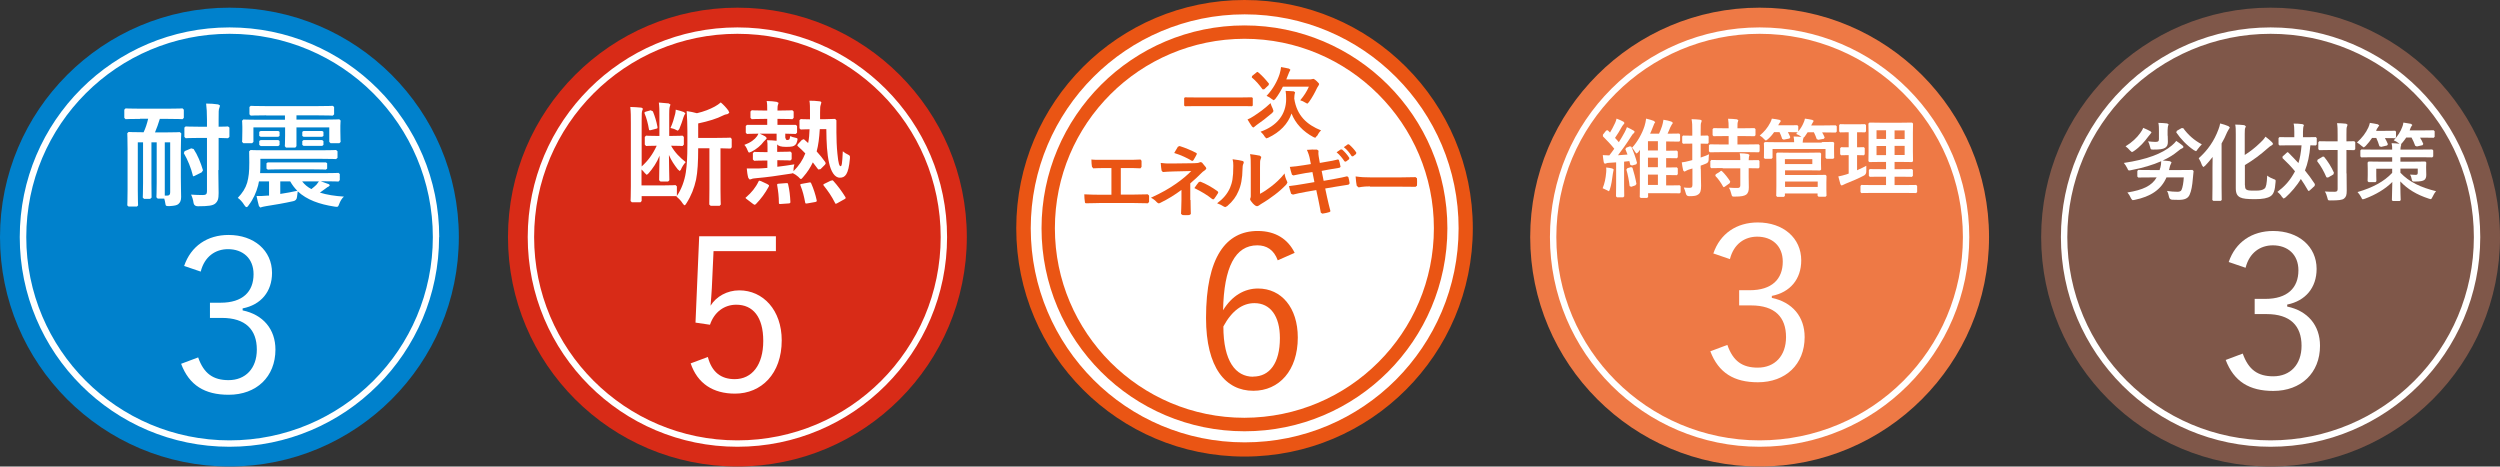 <?xml version="1.0" encoding="UTF-8"?><svg id="_レイヤー_2" xmlns="http://www.w3.org/2000/svg" viewBox="0 0 175.99 32.84"><rect x="0" y="0" width="175.99" height="32.84" fill="#333333" stroke="none"/><defs><style>.cls-1{fill:#d82b17;}.cls-1,.cls-2,.cls-3,.cls-4,.cls-5,.cls-6{stroke-width:0px;}.cls-2{fill:#ea5514;}.cls-3{fill:#fff;}.cls-4{fill:#7f5749;}.cls-5{fill:#ee7945;}.cls-6{fill:#0081cc;}</style></defs><g id="_レイヤー_1-2"><path class="cls-1" d="M68.06,16.69c0,8.92-7.23,16.15-16.15,16.15s-16.15-7.23-16.15-16.15S42.99.54,51.91.54s16.15,7.23,16.15,16.15"/><path class="cls-3" d="M66.44,16.69h-.22c0,3.95-1.6,7.53-4.19,10.12s-6.17,4.19-10.12,4.19-7.53-1.6-10.12-4.19-4.19-6.17-4.19-10.12c0-3.95,1.6-7.53,4.19-10.12,2.59-2.59,6.17-4.19,10.12-4.19s7.53,1.6,10.12,4.19c2.59,2.59,4.19,6.17,4.19,10.12h.45c0-8.15-6.61-14.76-14.76-14.76s-14.76,6.61-14.76,14.76,6.61,14.76,14.76,14.76,14.76-6.61,14.76-14.76h-.22"/><path class="cls-3" d="M47.23,10.24c.27.49.63.85,1.04,1.17-.15.17-.26.34-.34.54l-.08.09-.14-.12c-.24-.31-.45-.61-.62-1.01,0,.82.03,1.35.03,1.78l-.09.09h-.53l-.1-.09c0-.42.02-.94.03-1.73-.19.49-.47.89-.78,1.25l-.12.1-.13-.12c-.08-.1-.16-.19-.24-.26v1.12h1.59c.58,0,.77-.02.81-.02l.09.09v.67c.31-.44.54-1.06.63-1.66.07-.5.11-.95.11-2.03v-.87c0-.47-.02-.94-.05-1.41.28.04.46.08.72.15.51-.12.91-.28,1.26-.47.18-.1.29-.18.42-.29.19.16.38.36.54.58l.06.15-.12.09c-.1.02-.18.03-.32.1-.42.22-1.04.41-1.75.56v1.02h1.19c.77,0,1.04-.02,1.09-.02l.08.09v.59l-.08.09s-.23,0-.71-.02v2.85c0,.76.02,1.06.02,1.11l-.08.09h-.63l-.1-.09s.01-.35.01-1.11v-2.85h-.79c0,.94-.04,1.67-.15,2.21-.13.59-.34,1.13-.67,1.65-.06.1-.1.15-.14.15-.03,0-.07-.05-.14-.14-.11-.18-.26-.33-.43-.47l.02-.03h-.07s-.26,0-.81,0h-1.59v.34l-.08.09h-.61l-.09-.09c0-.06.02-.38.02-1.05v-4.42c0-.51,0-.78-.04-1.15.23,0,.56.03.79.05l.1.07-.05.15c-.03.08-.04.17-.04.71v3.21c.46-.42.77-.84,1.06-1.46-.53,0-.7.02-.75.02l-.09-.1v-.54l.09-.09s.23.02.8.02h.14v-1.46c0-.34,0-.57-.04-.89.23.02.5.04.69.06l.13.08-.04.12c-.02.06-.05.13-.05.56v1.53h.13c.58,0,.75-.02.81-.02l.09.09v.54l-.09.1c-.06,0-.23-.02-.81-.02h-.02M45.82,7.77l.14.07c.14.34.25.7.32,1.08.02.11,0,.12-.08.14l-.38.1c-.1.02-.13.02-.14-.07-.06-.38-.18-.82-.3-1.09-.03-.08-.02-.1.08-.14l.36-.1ZM47.53,8.02c.02-.08.03-.18.04-.3.2.05.46.12.58.17l.1.1-.05.07s-.05.09-.08.18c-.08.26-.18.56-.3.84l-.1.12-.12-.05c-.11-.07-.26-.11-.4-.14.15-.33.24-.63.33-.99Z"/><path class="cls-3" d="M53.48,9.41c.15.06.28.14.39.19l.11.12-.06.09-.15.15c-.2.28-.52.54-.85.71l-.17.07c-.06,0-.08-.05-.13-.17-.06-.16-.14-.29-.22-.37.44-.16.73-.38.9-.62l.09-.17c-.56,0-.77.02-.81.02l-.08-.09v-.47l.08-.08s.28,0,.97,0h.46v-.42h-.23c-.61,0-.81.02-.86.02l-.09-.09v-.45l.09-.09s.25.02.86.02h.23c0-.31,0-.49-.04-.67.26,0,.52.03.71.06l.13.07-.04.13c-.03.07-.04.17-.04.41h.19c.62,0,.81-.02.86-.02l.09.09v.45l-.09.09s-.24-.02-.86-.02h-.19v.42h.32c.69,0,.92,0,.97,0l.09.08v.47l-.09.09s-.24,0-.74-.02v.28l.06.15.13.02.11-.06.05-.22c.1.05.22.09.34.11.18.04.2.05.15.24-.03.12-.06.2-.14.27-.1.1-.22.14-.64.14-.36,0-.55-.06-.63-.18,0,.06,0,.13,0,.22v.31h.12c.58,0,.76-.02.81-.02l.09.09v.45l-.09.09s-.23-.02-.81-.02h-.11v.46c.4-.05.8-.1,1.2-.17-.02.09-.06.23-.06.38v.1c.38-.38.65-.78.83-1.25-.17-.18-.34-.34-.52-.5l-.05-.07.06-.09.27-.29.14-.05.3.27c.06-.29.09-.61.1-.97-.44,0-.58.02-.62.02l-.09-.09v-.57l.09-.08s.19.02.65.02c0-.14,0-.27,0-.41,0-.45,0-.69-.04-.9.26,0,.45.01.69.04.1,0,.15.05.15.09l-.05.18c-.03.07-.04.21-.04.55v.44h.38c.47-.01.63-.02.68-.02l.09.1c0,.32,0,.6,0,.86,0,.4.02,1.03.07,1.49.07.73.14.88.23.88.07,0,.11-.15.15-1.05.1.09.24.18.36.23.16.08.15.1.14.29-.1,1.13-.34,1.34-.71,1.34s-.63-.45-.76-1.06c-.14-.63-.18-1.36-.19-2.36h-.46c-.04.63-.1,1.13-.22,1.57.22.24.42.49.59.73l.05.1-.05.1-.32.32-.16.02c-.13-.18-.25-.34-.38-.5-.17.36-.38.69-.67,1.02-.08.1-.12.15-.17.15-.04,0-.09-.05-.18-.15-.11-.1-.26-.2-.39-.26-.03.02-.09.03-.24.05-.8.13-1.6.24-2.3.3-.2.02-.3.03-.35.06l-.14.04-.1-.11c-.06-.2-.09-.44-.11-.67.3,0,.5,0,.86,0,.2,0,.39-.03.59-.04v-.52h-.12c-.58,0-.76.02-.81.02l-.09-.09v-.45l.09-.09s.23.02.81.02h.13v-.3c0-.26,0-.4-.03-.54.2,0,.5.02.67.04v-.5h-1.16M54.04,12.98c.11.06.11.06.08.15-.26.48-.55.87-.91,1.24l-.08.05-.1-.05-.46-.35c-.11-.08-.11-.1-.03-.15.35-.3.66-.67.86-1.1.04-.07.05-.06.17-.02l.47.22ZM54.96,14.36c-.11,0-.13,0-.13-.08,0-.44-.05-.84-.12-1.24-.01-.09,0-.1.12-.11l.52-.04c.1,0,.11,0,.13.08.1.42.14.82.16,1.24,0,.08-.02.1-.11.11l-.57.04ZM56.82,14.32c-.11.02-.13,0-.14-.07-.08-.42-.17-.81-.33-1.19-.03-.08-.02-.1.1-.12l.5-.09c.1-.02.12-.02.16.07.16.36.3.79.38,1.17.02.08,0,.11-.1.13l-.56.1ZM58.49,12.73c.09-.05.12-.05.17,0,.31.34.61.75.85,1.14.04.07.03.1-.06.15l-.52.29c-.1.05-.12.05-.15-.03-.23-.46-.5-.85-.79-1.21-.05-.06-.05-.09.06-.14l.45-.22Z"/><path class="cls-3" d="M54.63,17.68h-4.4l-.12,2.6c-.02.39-.06.87-.09,1.24.4-.65,1.17-1.08,2.02-1.08,1.68,0,2.99,1.39,2.99,3.52,0,2.36-1.44,3.75-3.29,3.75-1.54,0-2.64-.71-3.12-2.13l1.21-.45c.28,1.07.93,1.56,1.89,1.56,1.21,0,2.01-.99,2.01-2.69s-.73-2.55-1.9-2.55c-.84,0-1.55.51-1.85,1.41l-1.02-.15.26-6.08h5.4v1.03"/><path class="cls-6" d="M32.3,16.69c0,8.92-7.23,16.15-16.15,16.15S0,25.61,0,16.69,7.23.54,16.15.54s16.15,7.23,16.15,16.15"/><path class="cls-3" d="M30.69,16.69h-.22c0,3.95-1.6,7.53-4.19,10.12-2.59,2.59-6.17,4.19-10.12,4.19s-7.53-1.6-10.12-4.19c-2.59-2.59-4.19-6.17-4.19-10.12s1.6-7.53,4.19-10.12c2.59-2.59,6.17-4.19,10.12-4.19s7.53,1.6,10.12,4.19c2.59,2.59,4.19,6.17,4.19,10.12h.45c0-8.15-6.61-14.76-14.76-14.76S1.39,8.53,1.39,16.69c0,8.15,6.61,14.76,14.76,14.76s14.76-6.61,14.76-14.76h-.22"/><path class="cls-3" d="M9.86,8.37c-.73,0-.98.02-1.02.02l-.09-.09v-.58l.09-.09s.3.02,1.02.02h1.97c.74,0,.98-.02,1.02-.02l.09.09v.58l-.09.09s-.29-.02-1.02-.02h-.58c-.1.34-.22.66-.34.95h.76c.7,0,.94-.02.99-.02l.1.09s-.03.43-.03,1.18v1.91c0,.65.02,1.05.02,1.39,0,.25-.07.39-.2.5-.1.08-.26.12-.63.14-.22,0-.26,0-.28-.18-.02-.14-.05-.26-.08-.35h-.46l-.09-.09c0-.06.02-.38.02-1.02v-2.85h-.37v2.87c0,.63.01.97.01,1.02l-.1.09h-.43l-.09-.09c0-.06.02-.38.02-1.02v-2.87h-.37v3.37c0,.69.02,1.02.02,1.07l-.08.08h-.59l-.09-.08c0-.06.02-.38.02-1.12v-2.82c0-.74-.02-1.08-.02-1.14l.09-.09c.06,0,.3.02,1,.02h.06c.14-.3.24-.61.32-.95h-.57M11.76,13.77c.15,0,.22-.06.22-.23v-3.52h-.38v2.85c0,.45,0,.74,0,.9h.15ZM13.48,10.45l.15.04c.28.42.5.96.66,1.5l-.09.14-.5.25c-.1.05-.12.04-.13-.05-.12-.49-.35-1.07-.63-1.55l.06-.14.47-.2ZM15.37,11.97c0,.56.02,1.17.02,1.62,0,.41-.05.58-.25.75-.17.13-.46.18-1.21.18q-.25,0-.3-.21c-.04-.27-.1-.44-.18-.61.29.02.58.03.82.03.22,0,.3-.06.3-.26v-3.76h-.58c-.66,0-.87.02-.92.02l-.09-.09v-.66l.09-.08s.26.02.92.02h.58v-.5c0-.51-.02-.78-.06-1.13.3,0,.57.02.85.06l.13.08-.05.17c-.05.1-.05.27-.05.81v.51c.46,0,.62-.02.66-.02l.1.08v.66l-.1.09s-.21,0-.66-.02v2.26Z"/><path class="cls-3" d="M18.33,11.6c0,.19,0,.39-.02.59h4.42c.78,0,1.05-.02,1.1-.02l.09.08v.43l-.09.1s-.32-.02-1.1-.02h-.15c.2.07.42.15.58.21l.06.07-.08.09c-.06.02-.1.05-.22.14-.1.08-.24.18-.4.29.48.15,1.05.24,1.69.28-.14.12-.26.32-.34.54-.07.2-.1.2-.34.16-1.04-.16-1.93-.47-2.57-1.07-.02.12-.04.26-.05.38q-.02.26-.26.31c-.62.14-1.32.26-1.91.35-.13.03-.24.04-.29.06l-.12.04-.1-.1c-.06-.23-.12-.46-.17-.71.26,0,.48,0,.77-.03h.11v-1h-.71c-.02.1-.04.2-.06.29-.13.49-.35.98-.66,1.38-.06.1-.11.14-.16.14-.04,0-.09-.05-.15-.14-.13-.22-.32-.42-.46-.51.33-.35.54-.67.66-1.07.11-.42.15-.74.15-1.42,0-.51-.01-.75-.01-.79l.1-.09s.31.02,1.09.02h3.85c.78,0,1.03-.02,1.08-.02l.1.09v.46l-.1.09s-.3-.02-1.08-.02h-4.25v.43M18.74,8.12c-.78,0-1.04.02-1.09.02l-.09-.09v-.52l.09-.08s.31.02,1.09.02h3.59c.78,0,1.04-.02,1.1-.02l.09.08v.52l-.09.09c-.06,0-.31-.02-1.1-.02h-1.46v.3h1.97c.74,0,.99-.02,1.05-.02l.09.09s-.02.18-.02.37v.33c0,.65.02.75.02.8l-.09.09h-.62l-.09-.09v-1.02h-2.31v.58c0,.47,0,.7,0,.74l-.08.1h-.66l-.08-.1s.02-.27.02-.74v-.58h-2.23v1.02l-.09.09h-.62l-.09-.09s.02-.15.02-.8v-.27c0-.25-.02-.38-.02-.42l.09-.09s.31.02,1.04.02h1.89v-.3h-1.33ZM19.13,9.22c.33,0,.41,0,.46,0l.09.06v.29l-.09.06s-.13,0-.46,0h-.33c-.33,0-.41,0-.45,0l-.1-.06v-.29l.1-.06s.13,0,.45,0h.33ZM19.13,9.86c.33,0,.41,0,.46,0l.09.06v.29l-.09.07s-.13,0-.46,0h-.33c-.33,0-.41,0-.45,0l-.1-.08v-.28l.1-.06s.13,0,.45,0h.33ZM19.89,11.92c-.74,0-.99.02-1.04.02l-.09-.07v-.38l.09-.06s.3,0,1.04,0h2.01c.74,0,.99,0,1.04,0l.09.06v.38l-.09.07s-.3-.02-1.04-.02h-2.01ZM19.74,13.65c.41-.06.83-.14,1.19-.22-.19-.19-.36-.41-.5-.66h-.7v.88ZM21.27,12.77c.17.22.38.4.65.54.14-.1.25-.21.35-.3l.18-.24h-1.18ZM22.2,9.22c.34,0,.43,0,.48,0l.09.06v.29l-.09.06s-.13,0-.48,0h-.35c-.34,0-.43,0-.48,0l-.09-.06v-.29l.09-.06s.14,0,.48,0h.35ZM22.2,9.86c.34,0,.43,0,.48,0l.09.07v.27l-.09.07s-.13,0-.48,0h-.35c-.34,0-.43,0-.48,0l-.09-.07v-.27l.09-.07s.14,0,.48,0h.35Z"/><path class="cls-3" d="M12.96,18.73c.48-1.42,1.65-2.19,3.13-2.19,1.79,0,3.06,1.09,3.06,2.67,0,1.32-.78,2.25-2.07,2.5v.14c1.44.3,2.31,1.32,2.31,2.76,0,1.92-1.34,3.18-3.29,3.18-1.68,0-2.78-.66-3.35-2.18l1.2-.45c.4,1.15,1.07,1.6,2.14,1.6,1.2,0,1.99-.83,1.99-2.15,0-1.41-.8-2.23-2.46-2.23h-.84v-1.07h.75c1.55,0,2.32-.77,2.32-2.01,0-1.12-.76-1.76-1.8-1.76-.88,0-1.65.51-1.92,1.58l-1.2-.41"/><path class="cls-4" d="M175.99,16.69c0,8.92-7.23,16.15-16.15,16.15s-16.15-7.23-16.15-16.15S150.92.54,159.84.54s16.15,7.23,16.15,16.15"/><path class="cls-3" d="M174.37,16.69h-.22c0,3.95-1.6,7.53-4.19,10.12-2.59,2.59-6.17,4.19-10.12,4.19s-7.53-1.6-10.12-4.19c-2.59-2.59-4.19-6.17-4.19-10.12,0-3.95,1.6-7.53,4.19-10.12,2.59-2.59,6.17-4.19,10.12-4.19s7.53,1.6,10.12,4.19c2.59,2.59,4.19,6.17,4.19,10.12h.45c0-8.15-6.61-14.76-14.76-14.76s-14.76,6.61-14.76,14.76,6.61,14.76,14.76,14.76,14.76-6.61,14.76-14.76h-.22"/><path class="cls-3" d="M152.07,11.85c.05-.19.07-.34.07-.5-.59.26-1.29.47-2.13.63-.18.04-.18.04-.26-.14-.07-.14-.16-.28-.24-.37,1.61-.24,2.7-.65,3.38-1.23.13-.11.24-.22.31-.32.15.1.32.22.44.32l.08.11-.08.08c-.09.03-.18.09-.32.21-.3.25-.65.47-1.07.66.18.01.37.03.51.05l.11.08-.05.11c-.04.06-.07.16-.11.35l-.02.08h.83c.59,0,.79-.01.82-.01l.08.08-.05.51c-.04.52-.11.9-.23,1.16-.11.25-.34.36-.76.36-.17,0-.31,0-.46-.01q-.19-.01-.23-.2c-.03-.15-.07-.31-.14-.42.26.04.48.06.73.06.12,0,.25-.03.29-.13.08-.17.14-.52.16-.88h-1.22c-.37.86-1.11,1.35-2.24,1.58l-.14.02s-.07-.03-.13-.16c-.06-.14-.14-.27-.24-.38,1.1-.18,1.72-.47,2.06-1.06h-.47c-.59,0-.79.01-.82.01l-.07-.07v-.4l.07-.07s.23.01.82.01h.68l.03-.13M150.66,9.37c.1-.14.17-.25.21-.37.17.07.37.16.51.24l.08.08-.08.11-.14.17c-.28.38-.59.74-1.03,1.04l-.13.07-.13-.11c-.1-.12-.21-.22-.32-.3.46-.28.8-.61,1.03-.93ZM152.6,9.56c0,.14.01.31.01.43,0,.21-.06.33-.2.42-.16.09-.36.12-.82.12-.18,0-.19,0-.23-.18-.03-.14-.09-.31-.15-.4.2.02.37.04.53.04.2,0,.24-.06.24-.21v-.56c0-.2,0-.39-.04-.57.22,0,.42.02.62.04l.1.06-.04.13s-.03.12-.03.28v.39ZM153.57,9.02h.12c.33.46.77.86,1.31,1.14-.1.1-.19.21-.29.34-.07.1-.09.14-.13.14l-.14-.07c-.5-.34-.92-.78-1.24-1.25l.04-.11.33-.19Z"/><path class="cls-3" d="M155.75,11.82c0-.23,0-.5.01-.77-.18.23-.36.45-.53.62l-.13.09-.09-.13c-.05-.16-.14-.35-.23-.49.64-.57,1.09-1.22,1.39-2.03.05-.14.1-.28.12-.42.23.06.39.11.58.19l.1.09-.05.1s-.08.1-.15.26c-.11.26-.23.52-.38.77v3.07c0,.58.01.88.01.91l-.07.06h-.52l-.07-.06s.01-.33.01-.91v-1.36M158.04,13.04c0,.22.03.29.17.34.11.04.26.04.59.04.31,0,.49-.04.62-.15.1-.08.16-.34.18-.91.12.1.3.19.46.25.15.05.14.05.13.21-.04.59-.14.85-.35.99-.2.14-.56.21-1.09.21-.56,0-.85-.03-1.04-.12-.2-.1-.32-.25-.32-.65v-3.78c0-.34,0-.51-.04-.7.24,0,.43.02.64.04l.11.08-.04.11c-.03.05-.04.15-.04.41v1.5c.38-.24.74-.52,1.11-.88.12-.11.26-.26.35-.41.16.12.34.27.47.4l.07.12-.1.09c-.07.03-.18.11-.31.23-.45.4-.97.8-1.58,1.16v1.42Z"/><path class="cls-3" d="M160.98,10.74l.06-.03.05.03c.24.24.48.49.71.74.1-.32.18-.72.22-1.25h-.82c-.52,0-.69.01-.73.01l-.07-.07v-.45l.07-.07s.21.01.73.01h.31v-.38c0-.26-.01-.42-.05-.58.22,0,.41.01.63.04l.1.06-.04.12s-.03.13-.03.36v.38h.17c.52,0,.7-.01.73-.01l.07.07v.45l-.07.07s-.13,0-.38-.01c-.06.73-.19,1.3-.38,1.77.25.31.48.62.7.96l-.02.13-.35.32-.07.04-.05-.05c-.16-.28-.32-.54-.5-.8-.28.48-.71.97-1.08,1.3l-.13.08-.12-.12c-.08-.14-.2-.26-.32-.35.54-.42.87-.77,1.24-1.45-.26-.32-.55-.62-.88-.93v-.11s.31-.28.31-.28M163.48,11.03h.12c.28.34.52.72.7,1.13l-.04.12-.38.22-.11-.02c-.18-.42-.39-.8-.65-1.13l.03-.11.34-.2ZM165.19,12.21c0,.42.01.88.01,1.21,0,.31-.04.44-.19.56-.13.1-.37.13-.95.13-.18,0-.18,0-.22-.18-.05-.19-.1-.33-.18-.45.23.02.5.02.68.02.17,0,.22-.05.22-.19v-2.75h-.58c-.5,0-.67.01-.71.01l-.07-.07v-.49l.07-.07s.2.01.71.01h.58v-.43c0-.38,0-.58-.04-.85.22,0,.44.02.64.04l.1.07-.04.13c-.04.07-.04.2-.04.6v.44c.38,0,.52-.01.55-.01l.07.07v.49l-.07.07s-.17,0-.55-.01v1.64Z"/><path class="cls-3" d="M166.99,9.7c-.13.2-.28.39-.46.58l-.13.1-.14-.1c-.12-.11-.25-.2-.34-.25.36-.32.63-.68.8-1.05.05-.12.08-.2.11-.33.2.02.39.07.56.1l.1.08-.07.1-.1.15-.05.13h.63c.51,0,.68-.01.71-.01l.06.07v.39l-.06.07s-.2-.01-.72-.01c.08.14.15.28.21.43l-.06.09-.42.1-.12-.05c-.06-.22-.14-.4-.22-.58h-.29M169.9,11.38c.59,0,.8-.01.84-.01l.06.07s-.01.12-.01.3v.08c0,.17.01.36.01.49,0,.17-.04.29-.14.36-.1.07-.27.11-.65.11-.19,0-.2,0-.24-.18-.02-.12-.05-.21-.11-.31.19.01.31.02.38.02.13,0,.16-.04.16-.16v-.28h-1.22v.29c.62.65,1.42,1.03,2.51,1.3-.1.11-.18.25-.25.4-.06.11-.08.16-.13.16l-.14-.04c-.86-.28-1.49-.67-2-1.21,0,.71.03,1.2.03,1.32l-.07.06h-.49l-.06-.06c0-.12.02-.58.03-1.28-.5.5-1.16.89-1.93,1.18l-.14.04c-.05,0-.08-.04-.13-.16-.07-.13-.16-.26-.25-.35,1.07-.31,1.87-.74,2.44-1.35v-.29h-1.12v.5c0,.24.01.34.01.37l-.06.07h-.49l-.07-.07s.01-.14.01-.43v-.44c0-.28-.01-.4-.01-.44l.07-.07s.25.01.84.01h.82v-.31h-1.4c-.55,0-.74.01-.77.01l-.07-.07v-.42l.07-.07s.22.01.77.01h1.4c0-.18,0-.28-.04-.45.19,0,.37.02.55.04l-.06-.05c-.11-.08-.23-.15-.34-.19.29-.31.49-.64.59-.92.04-.09.07-.19.09-.33.17.02.41.07.54.09l.09.08-.07.1s-.05.07-.08.17l-.04.11h.89c.56,0,.76-.01.8-.01l.07.07v.39l-.07.07s-.23-.01-.8-.01h-.16c.09.13.16.28.23.44l-.05.09-.4.09-.12-.05c-.07-.2-.16-.4-.26-.58h-.37c-.07.11-.16.23-.27.36l-.1.11.02.04-.03.1s-.03.1-.03.24h1.47c.55,0,.74-.01.77-.01l.07.07v.42l-.07.07s-.22-.01-.77-.01h-1.47v.31h.92Z"/><path class="cls-3" d="M156.89,18.45c.48-1.42,1.65-2.19,3.13-2.19,1.79,0,3.06,1.09,3.06,2.67,0,1.32-.78,2.25-2.07,2.51v.14c1.44.3,2.31,1.32,2.31,2.76,0,1.92-1.34,3.18-3.29,3.18-1.68,0-2.77-.66-3.35-2.18l1.2-.45c.41,1.15,1.07,1.6,2.15,1.6,1.2,0,1.99-.83,1.99-2.15,0-1.41-.8-2.23-2.46-2.23h-.84v-1.07h.75c1.55,0,2.33-.77,2.33-2.01,0-1.12-.76-1.76-1.8-1.76-.88,0-1.65.51-1.92,1.58l-1.2-.41"/><path class="cls-5" d="M140.02,16.69c0,8.92-7.23,16.15-16.15,16.15s-16.15-7.23-16.15-16.15S114.95.54,123.87.54s16.15,7.23,16.15,16.15"/><path class="cls-3" d="M138.4,16.69h-.22c0,3.95-1.6,7.53-4.19,10.12-2.59,2.59-6.17,4.19-10.12,4.19s-7.53-1.6-10.12-4.19c-2.59-2.59-4.19-6.17-4.19-10.12s1.6-7.53,4.19-10.12c2.59-2.59,6.17-4.19,10.12-4.19s7.53,1.6,10.12,4.19c2.59,2.59,4.19,6.17,4.19,10.12h.45c0-8.15-6.61-14.76-14.76-14.76s-14.76,6.61-14.76,14.76,6.61,14.76,14.76,14.76,14.76-6.61,14.76-14.76h-.22"/><path class="cls-3" d="M120.61,17.85c.48-1.42,1.65-2.19,3.13-2.19,1.79,0,3.06,1.09,3.06,2.67,0,1.32-.78,2.25-2.07,2.5v.14c1.44.3,2.31,1.32,2.31,2.76,0,1.92-1.34,3.18-3.29,3.18-1.68,0-2.77-.66-3.35-2.18l1.2-.45c.4,1.15,1.06,1.6,2.14,1.6,1.2,0,1.99-.83,1.99-2.15,0-1.41-.79-2.23-2.46-2.23h-.84v-1.07h.75c1.54,0,2.32-.77,2.32-2.01,0-1.12-.76-1.76-1.8-1.76-.88,0-1.65.51-1.92,1.58l-1.2-.41"/><path class="cls-3" d="M114.74,10.3l.1.03c.16.37.31.77.4,1.14l-.06.1-.29.08-.12-.04-.07-.27-.37.04v1.65c0,.55.01.76.01.79l-.07.07h-.44l-.07-.07s.01-.23.01-.79v-1.6l-.48.03c-.1,0-.18.02-.22.04l-.1.03-.07-.1c-.03-.16-.05-.34-.07-.51.18.01.32.02.46.02.12-.16.24-.31.35-.47-.24-.3-.53-.6-.8-.87v-.12s.23-.29.23-.29l.11-.02.16.16c.11-.19.23-.39.36-.68.04-.08.07-.18.1-.3.17.06.34.14.49.22l.07.09-.06.09s-.07.07-.12.16c-.16.29-.3.53-.49.8.1.1.19.2.27.3.14-.22.28-.46.41-.7.07-.13.11-.23.16-.36.18.09.34.16.48.25l.07.08-.07.1c-.06.04-.1.09-.18.22-.33.52-.64.95-.93,1.33.22-.01.44-.03.67-.05-.05-.13-.1-.26-.15-.38l.06-.1.26-.1M113.07,12.13c.01-.11.01-.2,0-.34.14.01.35.05.43.07l.1.07-.02.08-.04.21c-.05.4-.11.81-.21,1.1-.04.1-.05.14-.08.14l-.13-.07-.3-.14c.14-.35.21-.66.25-1.13ZM114.82,11.76l.1.05c.09.27.23.82.28,1.14l-.08.1-.29.1-.11-.05c-.03-.31-.14-.88-.23-1.16l.07-.1.27-.08ZM115.44,10.89c0-.09,0-.21.01-.34l-.13.17-.11.09-.09-.09c-.07-.13-.14-.22-.23-.32.37-.4.71-.99.88-1.53.05-.17.09-.34.11-.52.22.05.41.11.54.16l.1.09-.07.11s-.05.11-.12.3c-.05.14-.11.27-.17.4h.63c.07-.16.15-.34.21-.53.04-.12.08-.31.1-.45.18.02.41.08.56.13l.11.09-.07.1s-.07.11-.13.24c-.06.16-.12.29-.18.42h.12c.49,0,.66-.01.7-.01l.06.07v.43l-.06.07s-.21-.01-.7-.01h-.22v.65h.05c.5,0,.66-.01.7-.01l.07.07v.4l-.07.07s-.2-.01-.7-.01h-.05v.66h.05c.49,0,.66-.01.7-.01l.07.07v.41l-.07.07s-.21-.01-.7-.01h-.05v.73h.23c.52,0,.69-.01.72-.01l.07.07v.43l-.07.07s-.2-.01-.72-.01h-1.5v.27l-.07.06h-.45l-.07-.06s.01-.19.01-.69v-2.25ZM116.01,10.59h.7v-.65h-.7v.65ZM116.01,11.77h.7v-.67h-.7v.67ZM116.01,13.02h.7v-.73h-.7v.73Z"/><path class="cls-3" d="M119.73,11.89c0,.57.02.89.02,1.19,0,.34-.05.5-.19.6-.13.1-.27.13-.65.13q-.19,0-.23-.18c-.04-.17-.1-.32-.15-.43.14.02.27.02.43.02.14,0,.18-.05.18-.23v-1.13l-.26.08c-.11.04-.17.07-.21.1l-.1.04-.08-.08c-.04-.15-.07-.36-.1-.57.17-.02.34-.05.55-.11l.19-.05v-1.16h-.08c-.41,0-.53.01-.57.01l-.06-.07v-.44l.06-.07s.16.01.57.01h.08v-.31c0-.39,0-.58-.05-.85.23,0,.41.02.62.04l.1.06-.04.13c-.04.08-.04.2-.04.61v.32c.35,0,.47-.01.5-.01l.06.07v.44l-.06.07s-.16-.01-.5-.01v.98c.2-.07.4-.14.59-.23-.02.12-.03.25-.03.39q0,.19-.17.26c-.13.05-.26.11-.39.15v.24M121.19,10.71c-.58,0-.78.01-.82.01l-.07-.07v-.42l.07-.07s.24.01.82.01h.5v-.59h-.3c-.55,0-.73.01-.76.01l-.07-.07v-.43l.07-.07s.22.01.76.01h.3c0-.31-.01-.46-.04-.67.23,0,.42.02.62.04l.1.06-.03.12c-.03.06-.03.17-.03.45h.44c.54,0,.73-.01.76-.01l.07.07v.43l-.07.07s-.22-.01-.76-.01h-.44v.59h.68c.58,0,.78-.01.82-.01l.06.07v.42l-.06.07s-.24-.01-.82-.01h-1.8ZM121.27,11.83c-.57,0-.77.01-.8.01l-.07-.07v-.43l.07-.08s.23.01.8.01h1.24c0-.23-.01-.36-.04-.48.22,0,.44.02.59.05l.1.07-.03.09s-.03.11-.03.28c.48,0,.66-.01.7-.01l.06.07v.44l-.06.07s-.22,0-.7-.01v.62c0,.28.01.54.01.74,0,.22-.04.4-.2.51-.13.08-.31.13-.8.13-.18,0-.18,0-.23-.18-.04-.17-.1-.35-.18-.45.21.02.44.02.64.02.1,0,.17-.05.17-.18v-1.2h-1.24ZM121.1,12.05l.07-.03.05.03c.21.2.41.46.58.72l-.03.12-.35.25-.07.04-.05-.04c-.16-.29-.33-.54-.55-.76l.03-.11.32-.2Z"/><path class="cls-3" d="M128.24,10c.56,0,.77-.01.81-.01l.07.07s-.01.13-.01.26v.21c0,.46.01.54.01.58l-.07.07h-.47l-.07-.07v-.62h-3.73v.62l-.07.07h-.47l-.07-.07s.01-.12.01-.58v-.17c0-.17-.01-.26-.01-.29l.07-.07s.25.01.81.01h1.25c0-.14-.01-.26-.04-.4.2,0,.4.01.55.03l-.05-.04c-.1-.08-.23-.14-.32-.17l.11-.12s-.21-.01-.69-.01c.06.11.12.23.17.36l-.06.09-.4.08-.11-.05c-.05-.15-.11-.33-.19-.48h-.38c-.12.18-.27.35-.44.5l-.14.1-.13-.11c-.11-.13-.22-.2-.3-.25.31-.26.56-.55.74-.91.05-.09.08-.17.11-.28.19.02.42.06.55.09l.09.07-.05.08-.1.15-.04.08h.64c.5,0,.67-.01.7-.01l.07.07v.37c.16-.19.28-.38.37-.6.04-.08.08-.19.1-.3.18.02.39.06.52.09l.1.07-.05.08-.11.2-.02.04h.87c.61,0,.82-.01.86-.01l.07.07v.37l-.07.07s-.25-.01-.86-.01h-.1c.07.11.13.23.18.36l-.06.09-.39.07-.11-.05c-.05-.15-.12-.32-.2-.48h-.44c-.06.1-.13.2-.21.31l-.09.08v.04s-.03.1-.03.1l-.02.2h1.35M127.32,10.75c.53,0,.77-.01.81-.01l.07.07s-.01.15-.01.41v.3c0,.27.01.38.01.42l-.07.06s-.28-.01-.81-.01h-1.66v.33h1.99c.55,0,.82-.01.86-.01l.07.07s-.01.16-.01.46v.5c0,.3.01.41.01.44l-.07.07h-.49l-.07-.07v-.16h-2.3v.17l-.07.07h-.47l-.07-.07s.01-.23.01-.69v-1.59c0-.46-.01-.66-.01-.7l.07-.07s.31.01.85.01h1.35ZM127.58,11.2h-1.93v.35h1.93v-.35ZM127.96,12.78h-2.3v.38h2.3v-.38Z"/><path class="cls-3" d="M130.76,11.97c.21-.09.41-.19.62-.3,0,.1,0,.26,0,.39q0,.2-.15.29c-.4.21-.84.4-1.3.58-.1.04-.16.07-.19.09l-.1.04-.08-.08c-.05-.16-.1-.35-.15-.56.18-.03.35-.08.56-.14l.17-.06v-1.3c-.38,0-.49.01-.53.01l-.07-.07v-.43l.07-.07s.15.01.53.01v-1.06h-.04c-.4,0-.53.01-.57.01l-.06-.07v-.44l.06-.07s.16.01.57.01h.62c.41,0,.53-.01.57-.01l.07.07v.44l-.07.07s-.16-.01-.56-.01v1.06c.33,0,.45-.01.48-.01l.06.07v.43l-.06.07s-.15-.01-.48-.01v1.07M131.86,13.58c-.59,0-.8.01-.83.01l-.06-.07v-.43l.06-.07s.24.01.83.01h.91v-.59h-.37c-.55,0-.74.01-.77.01l-.07-.07v-.41l.07-.07s.22.01.77.01h.37v-.51h-.39c-.54,0-.74.01-.78.01l-.07-.06s.01-.23.01-.67v-1.33c0-.43-.01-.61-.01-.65l.07-.07s.24.01.78.01h1.43c.55,0,.74-.01.79-.01l.07.07s-.01.23-.01.65v1.33c0,.44.01.63.01.67l-.07.06s-.23-.01-.79-.01h-.44v.51h.45c.55,0,.74-.01.77-.01l.07.07v.41l-.07.07s-.23-.01-.77-.01h-.45v.59h.69c.59,0,.8-.01.83-.01l.07.07v.43l-.07.07s-.24-.01-.83-.01h-2.2ZM132.1,9.78h.67v-.61h-.67v.61ZM132.1,10.92h.67v-.64h-.67v.64ZM134.08,9.18h-.71v.61h.71v-.61ZM134.08,10.27h-.71v.64h.71v-.64Z"/><path class="cls-3" d="M103.18,16.07c0,8.6-6.97,15.57-15.57,15.57s-15.57-6.97-15.57-15.57S79.02.5,87.62.5s15.57,6.97,15.57,15.57"/><path class="cls-2" d="M103.18,16.07h-.5c0,4.16-1.69,7.93-4.41,10.66-2.73,2.73-6.49,4.41-10.65,4.41s-7.93-1.68-10.65-4.41-4.41-6.49-4.41-10.66c0-4.16,1.69-7.93,4.41-10.65s6.49-4.41,10.65-4.41,7.93,1.68,10.65,4.41c2.73,2.73,4.41,6.49,4.41,10.65h1c0-8.88-7.2-16.07-16.07-16.07s-16.07,7.19-16.07,16.07,7.19,16.07,16.07,16.07,16.07-7.19,16.07-16.07h-.5"/><path class="cls-3" d="M101.42,16.07c0,7.63-6.18,13.81-13.81,13.81s-13.81-6.18-13.81-13.81,6.18-13.81,13.81-13.81,13.81,6.18,13.81,13.81"/><path class="cls-2" d="M101.42,16.07h-.48c0,3.68-1.49,7.02-3.91,9.43-2.41,2.41-5.74,3.9-9.43,3.91-3.68,0-7.01-1.49-9.43-3.91-2.41-2.42-3.91-5.75-3.91-9.43s1.49-7.01,3.91-9.43c2.41-2.41,5.75-3.9,9.43-3.91,3.68,0,7.01,1.49,9.43,3.91s3.91,5.74,3.91,9.43h.95c0-7.89-6.4-14.28-14.28-14.28-7.89,0-14.29,6.4-14.29,14.28s6.4,14.29,14.29,14.29c7.89,0,14.28-6.4,14.28-14.29h-.47"/><path class="cls-2" d="M84.12,7.47c-.49,0-.67.01-.7.01l-.06-.05v-.53l.06-.05s.2.01.7.01h3.31c.49,0,.66-.01.7-.01l.06.05v.53l-.06.05s-.2-.01-.7-.01h-3.31"/><path class="cls-2" d="M89.6,7.67l.05.15-.09.13c-.42.36-.74.6-1.1.85l-.16.13-.08.05-.09-.08c-.08-.12-.21-.31-.31-.49.14-.06.28-.13.41-.22.43-.28.76-.51,1.21-.93.03.11.09.26.16.4M88.46,5.09l.06-.03.05.03c.3.25.51.49.76.8l-.02.1-.32.3h-.11c-.23-.32-.46-.59-.76-.84l.02-.1.31-.25ZM92.7,9.57l-.11.13-.13-.05c-.73-.39-1.27-.96-1.54-1.66-.26.74-.82,1.32-1.65,1.71l-.13.04-.11-.12c-.08-.14-.19-.26-.29-.35,1.17-.41,1.8-1.23,1.8-2.3,0-.25-.01-.4-.04-.57.2,0,.38.02.58.03l.09.07-.03.12s-.03.14-.03.32c.18,1.2.89,1.84,1.89,2.24-.11.09-.21.25-.29.4ZM90.31,6.1c-.15.3-.32.59-.53.86l-.11.1-.13-.08c-.12-.1-.27-.19-.38-.23.47-.49.77-1.07.92-1.54.06-.21.09-.36.1-.49.2.03.41.08.56.11l.1.08-.05.1s-.06.1-.11.25c-.04.11-.08.22-.13.33h1.69l.13-.02.08-.02s.07,0,.24.16c.15.14.17.18.17.22l-.04.09-.1.16c-.15.32-.34.68-.58,1.01l-.11.11-.13-.07c-.11-.07-.25-.14-.37-.17.26-.31.46-.61.61-.96h-1.83Z"/><path class="cls-2" d="M78.91,13.7h.78c.37,0,.74-.01,1.11-.02l.09.09c0,.14,0,.3,0,.44l-.08.1c-.26-.01-.75-.02-1.11-.02h-2.21c-.22,0-.58.02-1.01.02-.09,0-.1-.02-.11-.11-.02-.12-.04-.32-.04-.52.39.02.81.03,1.16.03h.75v-1.88h-.43c-.39,0-.63.01-.85.02l-.09-.11c-.02-.11-.04-.32-.04-.51.27.03.49.02.95.02h1.55c.33,0,.64,0,.96-.02l.07.09c0,.14,0,.29,0,.43l-.08.1c-.37-.02-.64-.02-.95-.02h-.43v1.87"/><path class="cls-2" d="M83.81,14.08c0,.49.02.85.02.99l-.11.07c-.15.01-.32.01-.47,0l-.11-.08c0-.15.03-.52.03-.98v-.71c-.49.36-.9.62-1.51.92l-.09.03-.11-.06c-.13-.14-.25-.25-.44-.34.76-.35,1.27-.64,1.77-.99.46-.32.78-.6,1.07-.89l-1.27.03c-.3.01-.5.02-.73.04l-.09-.1c-.03-.13-.04-.33-.06-.54.24.03.47.05.76.04l1.59-.02c.2,0,.31-.02.39-.06l.08-.02.09.04.27.33.03.09-.08.1-.18.13c-.28.28-.57.56-.87.81v1.17M82.92,10.33l.12-.05c.39.12.9.34,1.16.48l.06.06-.02.05c-.06.12-.13.26-.23.41l-.07.05-.06-.02c-.27-.17-.75-.4-1.22-.54.11-.18.21-.36.26-.44ZM84.4,12.81l.11-.02c.38.15.81.39,1.2.67l.05.07-.02.07c-.09.14-.16.26-.27.4l-.07.04-.08-.04c-.35-.28-.7-.49-1.24-.76.12-.18.24-.34.31-.42Z"/><path class="cls-2" d="M87.47,11.33c.09.03.1.09.07.17-.06.12-.07.24-.07.37-.01.69-.11,1.21-.3,1.61-.14.34-.38.69-.78,1.03l-.14.07-.1-.04c-.14-.09-.27-.16-.47-.23.43-.32.72-.66.91-1.09.15-.37.23-.68.23-1.55,0-.21-.01-.3-.05-.46.31.04.57.08.7.12M88.69,13.65c.27-.14.52-.31.78-.51.33-.25.65-.54.96-.93.02.19.08.37.17.55l.03.09-.08.14c-.27.28-.53.51-.81.72-.29.22-.59.43-.98.66-.1.07-.11.08-.16.11l-.11.04-.11-.04c-.12-.08-.25-.22-.33-.34l-.05-.11.02-.08c.04-.07.03-.14.03-.42v-1.72c0-.48,0-.7-.05-.96.22.03.52.07.69.11l.1.09-.04.14c-.05.1-.05.21-.05.61v1.83Z"/><path class="cls-2" d="M92.22,11.24c-.05-.27-.12-.47-.22-.69.24-.02.48-.03.71-.02l.11.08c0,.06-.03.16.01.4l.08.46.45-.08c.31-.05.55-.09.84-.17l.06.06c.04.14.08.28.11.47l-.08.06c-.25.04-.5.08-.77.13l-.48.09.14.7.79-.14c.39-.07.66-.13.86-.18l.09.06c.04.14.07.28.09.44l-.08.09c-.16.02-.49.08-.88.14l-.76.13.13.61c.08.37.17.72.24.99l-.07.06c-.11.04-.35.09-.5.11l-.11-.07c-.04-.2-.1-.59-.18-.94l-.14-.65-.75.13c-.37.07-.68.13-.89.19l-.13-.06c-.06-.16-.11-.37-.15-.54.33-.04.63-.08,1.02-.15l.77-.13-.14-.71-.52.08c-.3.05-.67.13-.82.16l-.1-.05c-.05-.13-.12-.4-.15-.55.3-.02.6-.06.98-.12l.5-.08-.07-.35M94.39,10.52h.08c.17.14.37.36.52.6l-.02.09-.23.17-.09-.02c-.17-.25-.34-.46-.56-.64l.29-.2ZM94.88,10.16h.08c.2.17.4.39.52.58l-.02.1-.22.17-.09-.02c-.15-.24-.32-.45-.55-.63l.28-.2Z"/><path class="cls-2" d="M96.45,13.12c-.54,0-.75.07-.81.07l-.13-.11c-.03-.13-.06-.38-.08-.66.36.05.63.07,1.19.07h1.77c.42,0,.84-.01,1.26-.02l.1.08c.01.16.01.35,0,.52l-.1.08c-.41,0-.82-.01-1.23-.01h-1.98"/><path class="cls-2" d="M89.95,18.33c-.27-.75-.79-1.06-1.44-1.06-1.56,0-2.35,1.54-2.41,4.57.63-1.03,1.51-1.53,2.46-1.53,1.64,0,2.8,1.34,2.8,3.45,0,2.33-1.32,3.75-3.13,3.75-1.94,0-3.33-1.6-3.33-5.13,0-4.29,1.41-6.12,3.64-6.12,1.26,0,2.13.58,2.6,1.54l-1.18.52M88.22,26.51c1.15,0,1.88-.94,1.88-2.71,0-1.56-.68-2.46-1.79-2.46-.83,0-1.58.51-2.19,1.64,0,2.46.87,3.54,2.1,3.54Z"/></g></svg>